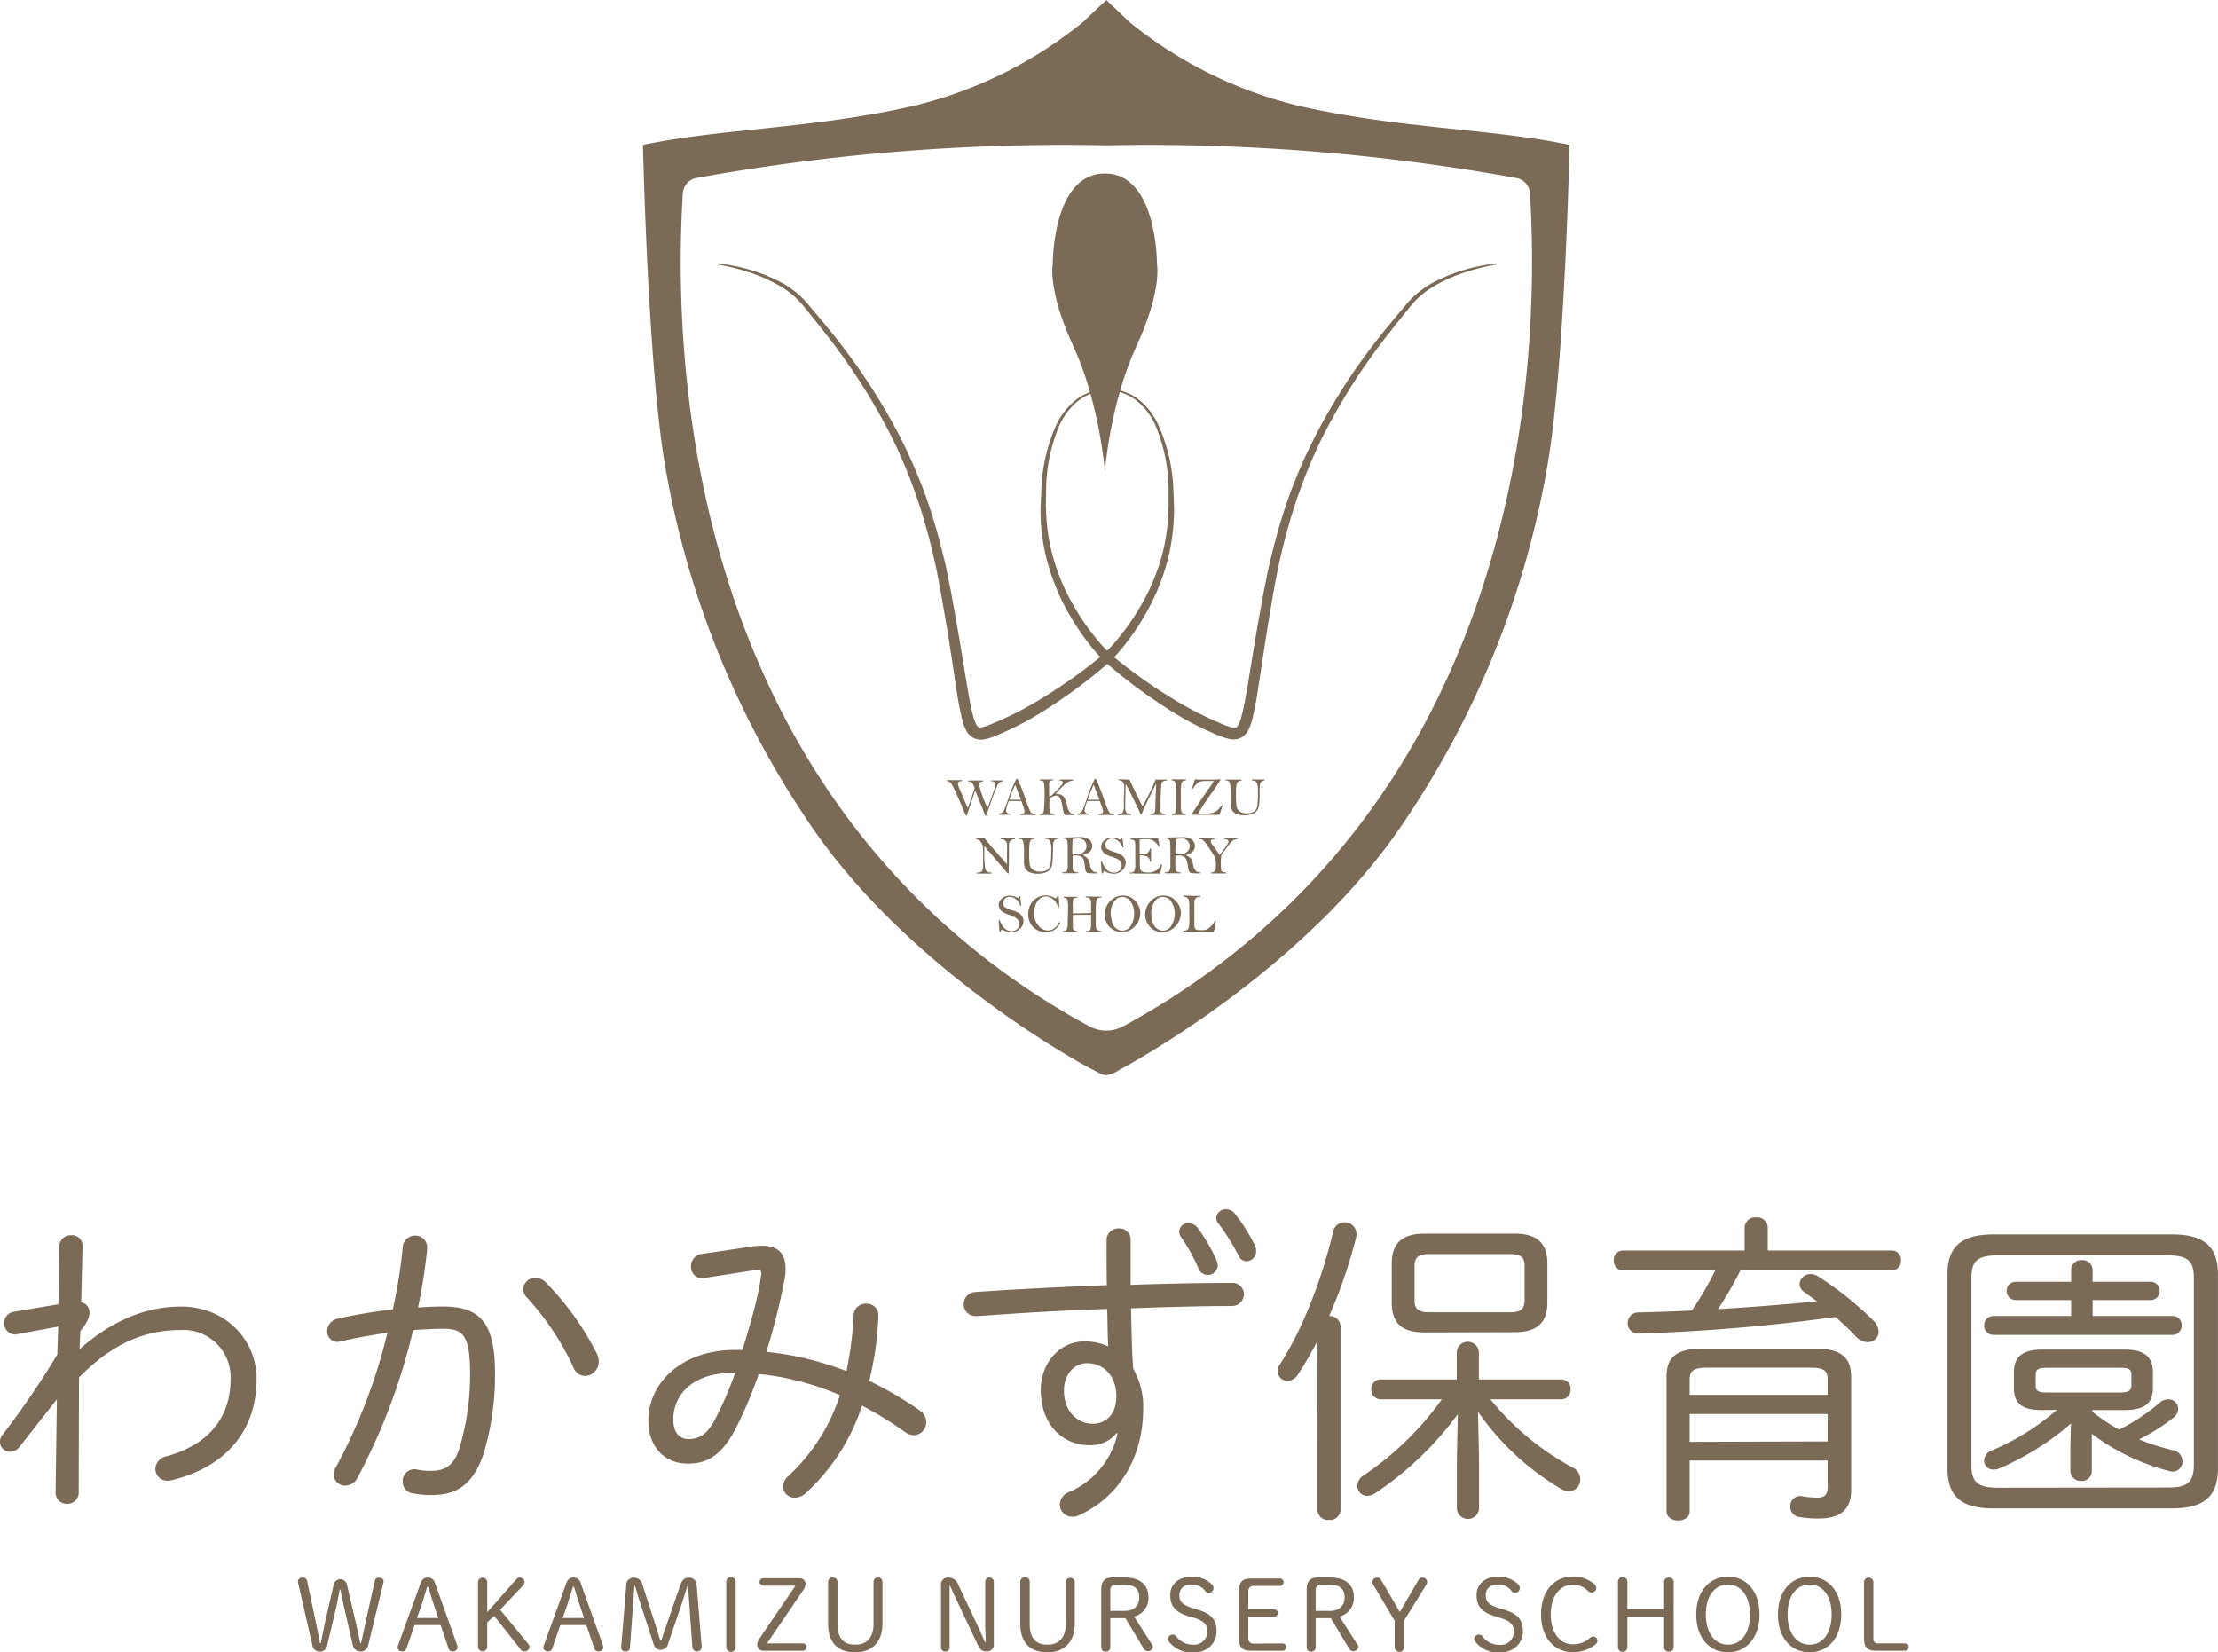 <svg xmlns="http://www.w3.org/2000/svg" viewBox="0 0 446.12 332.34"><defs><style>.cls-1{fill:#7a6a56;}</style></defs><g id="レイヤー_2" data-name="レイヤー 2"><g id="レイヤー_2-2" data-name="レイヤー 2"><path class="cls-1" d="M144.47,53A35.48,35.48,0,0,1,157,56.74a18.26,18.26,0,0,1,5.22,4.09q2.12,2.49,4.18,5A124,124,0,0,1,180.9,87.61a109,109,0,0,1,5.24,12,119.82,119.82,0,0,1,3.7,12.61c.55,2.12.91,4.28,1.37,6.42l1.16,6.42c.76,4.29,1.44,8.59,2.15,12.87.37,2.12.71,4.29,1.26,6.25a9.43,9.43,0,0,0,.49,1.34,1.58,1.58,0,0,0,.53.72,1.17,1.17,0,0,0,.78,0,10.08,10.08,0,0,0,1.35-.41,70.47,70.47,0,0,0,11.36-5.83,103.56,103.56,0,0,0,10.52-7.46,27.84,27.84,0,0,0,4.41-4.53,45.63,45.63,0,0,0,3.68-5.24,42.69,42.69,0,0,0,5-11.76,40,40,0,0,0,1-6.33c0-1.07.17-2.14.14-3.22l0-3.23a34,34,0,0,0-2.59-12.56,13.4,13.4,0,0,0-3.81-5.06,9.71,9.71,0,0,0-5.93-2.11.13.13,0,0,1-.12-.13.13.13,0,0,1,.12-.12,10,10,0,0,1,6.18,2A13.92,13.92,0,0,1,233,85.5a34.9,34.9,0,0,1,3,12.75l.13,3.28c.06,1.1,0,2.2-.06,3.3a41.17,41.17,0,0,1-.91,6.54,43.53,43.53,0,0,1-4.85,12.28,44.7,44.7,0,0,1-3.67,5.51,29.63,29.63,0,0,1-4.54,4.91,102.13,102.13,0,0,1-10.55,7.87,63.32,63.32,0,0,1-11.71,6.22,10.54,10.54,0,0,1-1.77.52,3.44,3.44,0,0,1-2.39-.33,3.84,3.84,0,0,1-1.5-1.75,10.27,10.27,0,0,1-.61-1.73,66.33,66.33,0,0,1-1.24-6.54c-.66-4.3-1.28-8.59-2-12.88L189.21,119c-.43-2.12-.76-4.25-1.27-6.35a119.7,119.7,0,0,0-3.48-12.45,105.2,105.2,0,0,0-4.93-11.94,123.11,123.11,0,0,0-14-21.81c-1.33-1.71-2.7-3.39-4.06-5.08a17.5,17.5,0,0,0-4.88-4,30.72,30.72,0,0,0-5.9-2.59,42.23,42.23,0,0,0-6.29-1.57h0a.12.12,0,0,1-.11-.14A.14.14,0,0,1,144.47,53Z"/><path class="cls-1" d="M300.94,53.21a42.41,42.41,0,0,0-6.28,1.57,30.45,30.45,0,0,0-5.9,2.59,17.36,17.36,0,0,0-4.88,4c-1.36,1.69-2.73,3.37-4.06,5.08a123.73,123.73,0,0,0-14,21.81,107,107,0,0,0-4.92,11.94,119.7,119.7,0,0,0-3.48,12.45c-.51,2.1-.84,4.23-1.27,6.35l-1.07,6.41c-.7,4.29-1.32,8.58-2,12.88a66.33,66.33,0,0,1-1.24,6.54,10.35,10.35,0,0,1-.62,1.73,3.75,3.75,0,0,1-1.49,1.75,3.45,3.45,0,0,1-2.39.33,10,10,0,0,1-1.77-.52,63.32,63.32,0,0,1-11.71-6.22,101.06,101.06,0,0,1-10.55-7.87,30.13,30.13,0,0,1-4.55-4.91,47.09,47.09,0,0,1-3.67-5.51,43.81,43.81,0,0,1-4.84-12.28,41.19,41.19,0,0,1-.92-6.54c0-1.1-.11-2.2,0-3.3l.13-3.28a34.69,34.69,0,0,1,3-12.75,14.12,14.12,0,0,1,4.08-5.14,10.05,10.05,0,0,1,6.18-2,.12.12,0,0,1,.12.13.12.12,0,0,1-.12.12,9.73,9.73,0,0,0-5.93,2.11A13.61,13.61,0,0,0,213,85.75a34,34,0,0,0-2.59,12.56l-.05,3.23c0,1.08.1,2.15.14,3.22a40,40,0,0,0,1.05,6.33,42.69,42.69,0,0,0,5,11.76,44.42,44.42,0,0,0,3.68,5.24,28.2,28.2,0,0,0,4.4,4.53,104.69,104.69,0,0,0,10.52,7.46,71.31,71.31,0,0,0,11.36,5.83,10.18,10.18,0,0,0,1.36.41,1.14,1.14,0,0,0,.77,0,1.51,1.51,0,0,0,.54-.72,8.36,8.36,0,0,0,.48-1.34c.55-2,.9-4.13,1.27-6.25.71-4.28,1.39-8.58,2.14-12.87l1.16-6.42c.47-2.14.83-4.3,1.38-6.42a119.82,119.82,0,0,1,3.7-12.61,107.11,107.11,0,0,1,5.24-12A123.47,123.47,0,0,1,279,65.85c1.37-1.69,2.77-3.36,4.17-5a18.44,18.44,0,0,1,5.23-4.09A35.42,35.42,0,0,1,300.92,53a.12.12,0,0,1,.13.1.12.12,0,0,1-.1.14Z"/><path class="cls-1" d="M222.23,94.72s1.1-13.78,6.34-25.09,4.14-16.54,4.14-16.54.1-18.2-10.48-18.2-10.48,18.2-10.48,18.2-1.1,5.24,4.14,16.54S222.23,94.72,222.23,94.72Z"/><path class="cls-1" d="M261.59,21.38A86,86,0,0,1,227.26,4.51L222.51,0l-4.76,4.51a85.92,85.92,0,0,1-34.33,16.87c-20.26,4.55-38.32,4.45-54.1,7.76,0,0,1,44.73,4.47,64.62a182.71,182.71,0,0,0,28.54,71.14c19.58,29.67,54.89,49,57.49,50.25,1,.5,1.77,1.1,2.69,1.1a6.59,6.59,0,0,0,2.69-1.1c2.53-1.33,37.9-20.58,57.48-50.25a182.55,182.55,0,0,0,28.54-71.14c3.51-19.89,4.48-64.62,4.48-64.62C299.91,25.83,281.86,25.93,261.59,21.38Zm-3.07,161.3a150.87,150.87,0,0,1-32.63,23.75,7.11,7.11,0,0,1-6.76,0,150.38,150.38,0,0,1-32.63-23.75C134.68,132.9,136,60.65,137.34,38.87a3.33,3.33,0,0,1,2.73-3.07c11.05-2,23.07-3.72,36-4.91a416.49,416.49,0,0,1,46.48-1.67A416.39,416.39,0,0,1,269,30.89c12.9,1.19,24.92,2.91,36,4.91a3.32,3.32,0,0,1,2.73,3.07C309.06,60.65,310.33,132.9,258.52,182.68Z"/><path class="cls-1" d="M194.44,164.06h-.16c-.17-.38-.38-.84-.61-1.4s-.61-1.45-1.16-2.69a21.86,21.86,0,0,0-1.07-2.22,1.91,1.91,0,0,0-.46-.5.93.93,0,0,0-.38-.15c-.11,0-.17,0-.17-.1s.14-.1.42-.1h2.37c.22,0,.33,0,.33.1s-.06.09-.17.1c-.46,0-.7.21-.7.55a1.1,1.1,0,0,0,.06.31c0,.13.3.78.78,1.93s.86,2,1.13,2.65q.18-.42.72-2c.37-1.07.58-1.75.66-2a3.37,3.37,0,0,0-.58-1.18,1,1,0,0,0-.49-.17c-.15,0-.23-.05-.23-.11s.14-.11.4-.11h2.33a.83.83,0,0,1,.27,0s.05,0,.05.09-.09.09-.27.13q-.6.09-.6.57a21.61,21.61,0,0,0,1.73,4.76c.22-.58.45-1.18.66-1.8l.59-1.66a8.21,8.21,0,0,0,.29-.91,2.09,2.09,0,0,0,0-.34.6.6,0,0,0-.69-.66c-.1,0-.15,0-.15-.1s0-.07.05-.09h2.27a.09.09,0,0,1,.09.1c0,.05,0,.08-.13.09a1.11,1.11,0,0,0-.93.65,39.55,39.55,0,0,0-1.53,4c-.41,1.2-.69,2-.83,2.29h-.15c-.3-.8-.58-1.53-.86-2.19s-.66-1.63-1.17-2.91Z"/><path class="cls-1" d="M204.41,156.66h.25c.41.83,1,2.25,1.68,4.26a19.85,19.85,0,0,0,.94,2.37,1,1,0,0,0,.82.49q.18,0,.18.12s0,.07-.09.07h-.07c-.34,0-.76-.05-1.28-.05-.79,0-1.29,0-1.52,0s-.17,0-.17-.1,0-.07.13-.08a1.66,1.66,0,0,0,.64-.16.42.42,0,0,0,.17-.36,5.15,5.15,0,0,0-.33-1.17l-.32-.94-2.53,0a8,8,0,0,0-.56,1.9.52.52,0,0,0,.28.49,1.19,1.19,0,0,0,.55.18c.13,0,.2.05.2.12s0,.06-.07.08l-1.05,0-1.22,0q-.18,0-.18-.09c0-.06,0-.1.15-.11a1.25,1.25,0,0,0,1-.85c.22-.51.57-1.43,1-2.76S203.9,157.77,204.41,156.66Zm-.22,1.19a27.26,27.26,0,0,0-1.18,3l.81,0,1.52,0c-.13-.38-.32-.88-.56-1.5S204.29,158.11,204.19,157.85Z"/><path class="cls-1" d="M211.05,160.3a4.91,4.91,0,0,0,.84-.67l1-1a8.23,8.23,0,0,0,.78-.93,1,1,0,0,0,.13-.34.27.27,0,0,0-.15-.22.87.87,0,0,0-.34-.14q-.21,0-.21-.12c0-.07.06-.1.17-.1h.12c.14,0,.54,0,1.21,0l1,0c.19,0,.28,0,.28.1s0,.1-.16.11a2.47,2.47,0,0,0-.87.28,6.21,6.21,0,0,0-1.16.95,17.4,17.4,0,0,0-1.35,1.46,2.76,2.76,0,0,1,1.06.18,1.59,1.59,0,0,1,.71.61,4.27,4.27,0,0,1,.49,1.47c.24,1.16.67,1.76,1.29,1.81.14,0,.21.05.21.11s0,.08-.1.08h-.5c-.74,0-1.16,0-1.27,0a1.88,1.88,0,0,1-.35-.69q-.07-.35-.21-1.2a5.48,5.48,0,0,0-.4-1.39.89.89,0,0,0-.85-.64,1.51,1.51,0,0,0-.8.26,1.36,1.36,0,0,0-.48.37,7.3,7.3,0,0,0-.07,1.44,6,6,0,0,0,.06,1.14.54.54,0,0,0,.25.34,1.07,1.07,0,0,0,.52.16c.13,0,.2.06.2.12s0,.09-.14.09H210.7c-.77,0-1.21,0-1.31,0l-.11,0c-.09,0-.13,0-.13-.1s0-.1.15-.11a.9.9,0,0,0,.44-.16.61.61,0,0,0,.18-.28c0-.11.06-.47.11-1.08s.07-1.12.07-1.52,0-1,0-1.37,0-.78-.06-1.22a3.94,3.94,0,0,0-.11-.79.51.51,0,0,0-.17-.21,1.31,1.31,0,0,0-.51-.12c-.09,0-.14,0-.14-.1s.08-.12.25-.12h.44l1.93,0q.15,0,.15.09a.08.08,0,0,1-.05.07,1,1,0,0,1-.3.06,1.35,1.35,0,0,0-.32.06.36.36,0,0,0-.13.14.83.83,0,0,0-.07.37C211,158,211,158.88,211.05,160.3Z"/><path class="cls-1" d="M220.19,156.66h.25q.6,1.25,1.68,4.26a18.17,18.17,0,0,0,.94,2.37,1,1,0,0,0,.82.49q.18,0,.18.12s0,.07-.09.07h-.07c-.34,0-.76-.05-1.28-.05-.79,0-1.3,0-1.52,0s-.17,0-.17-.1,0-.07.13-.08a1.71,1.71,0,0,0,.64-.16.42.42,0,0,0,.17-.36,5.15,5.15,0,0,0-.33-1.17l-.32-.94-2.53,0a7.53,7.53,0,0,0-.56,1.9.52.52,0,0,0,.28.49,1.19,1.19,0,0,0,.55.18c.13,0,.2.05.2.12s0,.06-.07.08l-1.05,0-1.23,0c-.11,0-.17,0-.17-.09s.05-.1.15-.11a1.25,1.25,0,0,0,1-.85c.22-.51.57-1.43,1-2.76S219.68,157.77,220.19,156.66Zm-.22,1.19a27.26,27.26,0,0,0-1.18,3l.8,0,1.53,0c-.13-.38-.32-.88-.56-1.5S220.07,158.11,220,157.85Z"/><path class="cls-1" d="M227.18,156.8c.37.8.71,1.5,1,2.11s.68,1.34.89,1.82a11.53,11.53,0,0,0,.75,1.43,45.3,45.3,0,0,0,2.61-5.36h2.16c.08,0,.12,0,.12.1s0,.09-.13.1a1.25,1.25,0,0,0-.77.23.93.93,0,0,0-.24.61c0,.28-.06.82-.09,1.6s-.05,1.43-.05,1.94c0,1,0,1.58,0,1.75a.55.55,0,0,0,.18.39,1.21,1.21,0,0,0,.64.21c.09,0,.13,0,.13.11s-.05.08-.17.08h-2.67c-.12,0-.18,0-.18-.08s0-.09.12-.1a1.36,1.36,0,0,0,.61-.17.66.66,0,0,0,.22-.38,7.39,7.39,0,0,0,.08-1.4l.1-2.61.05-1.29c0-.1,0-.15,0-.15s-.08,0-.11.09L231.36,160c-.68,1.36-1.11,2.23-1.26,2.61l-.34.82a3.77,3.77,0,0,1-.19.41.12.12,0,0,1-.08,0s-.08-.05-.11-.15a21.89,21.89,0,0,0-1-2.14c-.32-.68-.7-1.45-1.14-2.32s-.68-1.33-.71-1.37a.14.14,0,0,0-.09-.05s-.05,0-.05.13l-.06,3.3,0,1.08a1.84,1.84,0,0,0,.24,1.14.88.88,0,0,0,.68.26c.19,0,.28,0,.28.12s0,.09-.14.09h-1.23q-.49,0-1.29.06a.12.12,0,0,1-.06-.09c0-.07.06-.11.19-.11a1,1,0,0,0,.8-.36,3,3,0,0,0,.25-1.54v-1l.08-2.42a2,2,0,0,0-.25-1.17,1.12,1.12,0,0,0-.74-.37c-.14,0-.2-.05-.2-.11s.05-.09.15-.09h.19Z"/><path class="cls-1" d="M235.77,156.75l1,0,1.52,0c.18,0,.27,0,.27.11s-.05.09-.15.1a.84.84,0,0,0-.75.44,11.85,11.85,0,0,0-.15,2.65c0,.56,0,1.2,0,1.9a8.75,8.75,0,0,0,.1,1.26.7.7,0,0,0,.21.34,1.14,1.14,0,0,0,.56.18c.09,0,.14.05.14.11s0,.09-.13.09h-1.35l-1.15,0c-.12,0-.19,0-.19-.11s0-.11.15-.11c.34,0,.54-.12.6-.34a14.78,14.78,0,0,0,.08-2.08c0-1.14,0-2.05,0-2.75a3.57,3.57,0,0,0-.17-1.28.75.75,0,0,0-.56-.3q-.15,0-.15-.12C235.66,156.78,235.7,156.75,235.77,156.75Z"/><path class="cls-1" d="M245.28,163.9h-5.57s0,0,0-.07a4.52,4.52,0,0,1,.27-.49c.17-.29.52-.81,1-1.58l1.41-2.09c.44-.63.73-1.06.89-1.28a8.14,8.14,0,0,0,.85-1.32c-.64,0-1.14,0-1.5,0a4.44,4.44,0,0,0-1.21.12,1.64,1.64,0,0,0-.65.36,4.93,4.93,0,0,0-.65.8q-.18.27-.24.27c-.06,0-.09,0-.09-.1s.08-.28.24-.8.25-.8.28-.87.07-.11.09-.11l.81.06,1.78,0a22,22,0,0,0,2.35-.07h.08c.05,0,.07,0,.07.07a27.93,27.93,0,0,1-2,3q-1.82,2.61-2.49,3.84l1.33,0a7.58,7.58,0,0,0,1.21-.08,2.64,2.64,0,0,0,.78-.24,2.05,2.05,0,0,0,.52-.32,4.86,4.86,0,0,0,.55-.61c.23-.28.36-.42.4-.42s.09,0,.09.12Z"/><path class="cls-1" d="M246.76,156.8h2.73c.15,0,.23,0,.23.1s-.06.11-.17.12a.88.88,0,0,0-.57.21,1.09,1.09,0,0,0-.28.61,10.65,10.65,0,0,0-.1,1.89,20.34,20.34,0,0,0,.1,2.4,1.61,1.61,0,0,0,.63,1.07,2.42,2.42,0,0,0,1.45.39,2.5,2.5,0,0,0,1.46-.36,1.76,1.76,0,0,0,.65-1.09A21.3,21.3,0,0,0,253,159a3.38,3.38,0,0,0-.25-1.62A.84.84,0,0,0,252,157c-.13,0-.2,0-.2-.12s.09-.11.27-.11h2.17c.1,0,.15,0,.15.11s0,.08-.12.1a1,1,0,0,0-.61.26,1.3,1.3,0,0,0-.25.72,15,15,0,0,0-.06,1.55c0,.86,0,1.58-.09,2.17a2.86,2.86,0,0,1-.41,1.33,2.15,2.15,0,0,1-1,.71,4,4,0,0,1-1.56.27,3.89,3.89,0,0,1-1.61-.3,1.74,1.74,0,0,1-.91-.8,3.77,3.77,0,0,1-.23-1.49l0-1.51a10,10,0,0,0-.17-2.45.72.72,0,0,0-.74-.46q-.18,0-.18-.09C246.54,156.84,246.61,156.8,246.76,156.8Z"/><path class="cls-1" d="M198,168.57c.22.29.6.74,1.13,1.36l1.74,2,1.68,1.93c0-.65,0-1.5,0-2.55a13.88,13.88,0,0,0,0-1.58,1,1,0,0,0-.36-.67,1.16,1.16,0,0,0-.78-.27c-.14,0-.22,0-.22-.1a.1.1,0,0,1,.05-.08s.28,0,.73,0l1.15,0H204c.11,0,.17,0,.17.09s-.05.09-.15.1a1.35,1.35,0,0,0-.79.29,1,1,0,0,0-.29.65c0,.28,0,1.23,0,2.86l-.05,2.87c0,.14,0,.22-.11.22l-.07,0a5.93,5.93,0,0,1-.49-.55q-.43-.52-1.08-1.26c-.43-.49-.77-.88-1-1.19-.54-.65-.88-1.06-1-1.21a8.47,8.47,0,0,1-.93-1.08c-.06-.11-.12-.16-.17-.16s-.06.07-.06.21v.85c0,1.06,0,1.92.09,2.56a4.62,4.62,0,0,0,.18,1.12,1.14,1.14,0,0,0,.33.33.82.82,0,0,0,.51.17c.24,0,.36.05.36.13s-.07.1-.21.1h-2.61c-.13,0-.19,0-.19-.1s.06-.11.18-.11c.45,0,.75-.09.89-.29a2.32,2.32,0,0,0,.23-1.26l0-1.91a11.42,11.42,0,0,0-.09-2,2.69,2.69,0,0,0-.41-.74,1.1,1.1,0,0,0-.74-.48c-.12,0-.19,0-.19-.1s.08-.11.24-.11Z"/><path class="cls-1" d="M205.17,168.53h2.73c.15,0,.23,0,.23.1s-.06.1-.17.11a1.07,1.07,0,0,0-.58.21,1.28,1.28,0,0,0-.28.62,12,12,0,0,0-.09,1.88,18.59,18.59,0,0,0,.1,2.41,1.59,1.59,0,0,0,.63,1.06,2.39,2.39,0,0,0,1.44.39,2.48,2.48,0,0,0,1.46-.36,1.67,1.67,0,0,0,.65-1.08,19.68,19.68,0,0,0,.15-3.12,3.38,3.38,0,0,0-.25-1.62.88.88,0,0,0-.76-.38c-.13,0-.2,0-.2-.11s.09-.11.26-.11h2.18c.1,0,.15,0,.15.11s0,.08-.12.09a1,1,0,0,0-.61.26,1.26,1.26,0,0,0-.25.73,14.84,14.84,0,0,0-.06,1.55,19.19,19.19,0,0,1-.1,2.17,2.78,2.78,0,0,1-.41,1.33,2.16,2.16,0,0,1-1,.71,4.15,4.15,0,0,1-1.55.26,3.94,3.94,0,0,1-1.62-.3,1.75,1.75,0,0,1-.9-.8,3.57,3.57,0,0,1-.24-1.49l0-1.5a9.4,9.4,0,0,0-.18-2.46.72.72,0,0,0-.73-.46c-.13,0-.19,0-.19-.09S205,168.53,205.17,168.53Z"/><path class="cls-1" d="M217.77,172a3,3,0,0,1,1,.68,2.51,2.51,0,0,1,.44,1.11,2.7,2.7,0,0,0,.5,1.31,1.17,1.17,0,0,0,.85.36c.1,0,.15,0,.15.11s-.06.09-.17.09a9,9,0,0,1-1.84-.1c-.22-.06-.38-.44-.49-1.11A8.41,8.41,0,0,0,218,173a1.4,1.4,0,0,0-.51-.69,1.9,1.9,0,0,0-1.1-.25,3.91,3.91,0,0,0-.64.06c0,.23,0,.47,0,.71,0,.93,0,1.54,0,1.81a.76.76,0,0,0,.88.8c.13,0,.19,0,.19.09s-.08.11-.24.11h-2.69c-.16,0-.23,0-.23-.11s.06-.09.18-.09a1,1,0,0,0,.57-.13.77.77,0,0,0,.26-.39,3.33,3.33,0,0,0,.09-1v-2.8a16,16,0,0,0-.05-1.71,1,1,0,0,0-.21-.56,1.23,1.23,0,0,0-.68-.23c-.07,0-.11,0-.11-.09s.08-.09.23-.09l3.22-.07a3,3,0,0,1,1.93.51,1.59,1.59,0,0,1,.6,1.25,1.56,1.56,0,0,1-.24.85,1.45,1.45,0,0,1-.57.56A6.73,6.73,0,0,1,217.77,172Zm-2.06-.14a7.17,7.17,0,0,0,1.57-.15,1.64,1.64,0,0,0,.88-.54,1.48,1.48,0,0,0,.37-1,1.51,1.51,0,0,0-.41-1.07,1.63,1.63,0,0,0-1.3-.46,4.8,4.8,0,0,0-1.08.13c-.05,1-.07,1.79-.07,2.38A6.49,6.49,0,0,0,215.71,171.86Z"/><path class="cls-1" d="M225.33,168.91a.66.66,0,0,0,.19-.3c0-.09.08-.13.13-.13a.19.19,0,0,1,.1.05c0,.13.06.4.11.79l.13,1c0,.07,0,.1-.12.1s-.08,0-.12-.11a2.89,2.89,0,0,0-.85-1.18,1.92,1.92,0,0,0-1.24-.47,1.23,1.23,0,0,0-1,.4,1.28,1.28,0,0,0-.33.84,1,1,0,0,0,.36.83,5.58,5.58,0,0,0,1.5.65,7,7,0,0,1,1.26.51,2.09,2.09,0,0,1,.7.69,1.75,1.75,0,0,1,.28.94,2.1,2.1,0,0,1-.71,1.54,2.46,2.46,0,0,1-1.75.68,3.52,3.52,0,0,1-1.87-.58.72.72,0,0,0-.24.36c0,.11-.08.17-.14.17s-.1-.07-.13-.22-.07-.85-.15-2.11a.1.1,0,0,1,.11-.07c.05,0,.1,0,.13.12.56,1.41,1.34,2.11,2.34,2.11a1.54,1.54,0,0,0,1.17-.45,1.46,1.46,0,0,0,.42-1,1.3,1.3,0,0,0-.23-.74,1.56,1.56,0,0,0-.6-.54,6.76,6.76,0,0,0-1.17-.47,4.77,4.77,0,0,1-1.41-.63,1.89,1.89,0,0,1-.55-.66,1.8,1.8,0,0,1-.17-.72,1.68,1.68,0,0,1,.65-1.29,2.43,2.43,0,0,1,1.61-.56,2.55,2.55,0,0,1,.75.12A4,4,0,0,1,225.33,168.91Z"/><path class="cls-1" d="M232.91,168.59c.1.41.2,1,.31,1.71a.07.07,0,0,1-.06,0,.1.1,0,0,1-.08,0,4.46,4.46,0,0,0-.72-.92,2.26,2.26,0,0,0-.69-.45,3.69,3.69,0,0,0-1.19-.13,6.94,6.94,0,0,0-1.26.09.46.46,0,0,0,0,.2.88.88,0,0,1,0,.14c0,.29,0,1.07,0,2.35a2.11,2.11,0,0,0,0,.23l.56,0a1.84,1.84,0,0,0,1-.21,1.68,1.68,0,0,0,.53-.88c0-.07.06-.11.11-.11s.1.05.1.15l0,.22a8.7,8.7,0,0,0,0,.89c0,.5,0,.94,0,1.34,0,.12,0,.18-.1.18s-.08,0-.1-.13a1.34,1.34,0,0,0-.48-.92,2.85,2.85,0,0,0-1.58-.29c0,.27,0,.7,0,1.29a8,8,0,0,0,.08,1.45.84.84,0,0,0,.39.5,2.24,2.24,0,0,0,1,.18,2.65,2.65,0,0,0,2.74-1.46q.07-.18.15-.18t.09.12a.39.39,0,0,1,0,.14c0,.07-.07.33-.16.78,0,.09-.08.37-.2.84h-2.28l-1.44,0c-.63,0-1.19,0-1.68-.05a4.19,4.19,0,0,1-.77,0,.06.06,0,0,1,0-.06c0-.07.06-.1.18-.1a.86.86,0,0,0,.8-.33,3.91,3.91,0,0,0,.19-1.55v-1.12l0-1c0-.21,0-.61,0-1.19a9.94,9.94,0,0,0-.06-1,.51.51,0,0,0-.17-.24,1.57,1.57,0,0,0-.61-.25q-.15,0-.15-.12c0-.07.07-.1.19-.1l1.11.06c.4,0,1.36,0,2.89,0Z"/><path class="cls-1" d="M238.52,172a3,3,0,0,1,1,.68,2.52,2.52,0,0,1,.43,1.11,2.59,2.59,0,0,0,.51,1.31,1.17,1.17,0,0,0,.85.36c.1,0,.15,0,.15.11s-.06.09-.17.09a9.1,9.1,0,0,1-1.85-.1c-.21-.06-.37-.44-.48-1.11a8.2,8.2,0,0,0-.31-1.44,1.29,1.29,0,0,0-.51-.69,1.87,1.87,0,0,0-1.09-.25,4,4,0,0,0-.65.06c0,.23,0,.47,0,.71,0,.93,0,1.54,0,1.81a.92.92,0,0,0,.23.6,1,1,0,0,0,.64.2c.13,0,.2,0,.2.09s-.08.11-.24.11h-2.69c-.16,0-.24,0-.24-.11s.06-.09.19-.09a1,1,0,0,0,.57-.13.76.76,0,0,0,.25-.39,3.23,3.23,0,0,0,.1-1l0-1.11v-1.69a15.15,15.15,0,0,0-.06-1.71.9.9,0,0,0-.2-.56,1.3,1.3,0,0,0-.68-.23c-.08,0-.11,0-.11-.09s.07-.09.22-.09l3.22-.07a3,3,0,0,1,1.94.51,1.59,1.59,0,0,1,.6,1.25,1.56,1.56,0,0,1-.24.85,1.54,1.54,0,0,1-.58.56A6.18,6.18,0,0,1,238.52,172Zm-2.07-.14a7.17,7.17,0,0,0,1.57-.15,1.63,1.63,0,0,0,.89-.54,1.53,1.53,0,0,0,.37-1,1.56,1.56,0,0,0-.41-1.07,1.66,1.66,0,0,0-1.31-.46,4.94,4.94,0,0,0-1.08.13c0,1-.06,1.79-.06,2.38Q236.42,171.46,236.45,171.86Z"/><path class="cls-1" d="M245.32,171.93a12.74,12.74,0,0,0,.93-1.22,10.82,10.82,0,0,0,.73-1.1.73.73,0,0,0,.12-.34.4.4,0,0,0-.23-.35.88.88,0,0,0-.46-.14q-.18,0-.18-.09c0-.07.1-.11.31-.11h2.05c.18,0,.28,0,.28.12s0,.09-.13.09a1.31,1.31,0,0,0-.61.15,2.33,2.33,0,0,0-.72.65l-.95,1.28a8.66,8.66,0,0,0-.81,1.18,12,12,0,0,0,0,3.08c.08.18.35.29.79.33.12,0,.18,0,.18.11s-.07.11-.2.11l-1.46,0c-.35,0-.64,0-.87,0l-.35,0c-.13,0-.2,0-.2-.11s0-.09.15-.09a.76.76,0,0,0,.7-.39,2.61,2.61,0,0,0,.18-1.1,7.21,7.21,0,0,0-.1-1.28,6.18,6.18,0,0,0-.47-.89c-.3-.51-.66-1.07-1.09-1.69A6,6,0,0,0,242,169a1.11,1.11,0,0,0-.54-.22c-.13,0-.2,0-.2-.11a.08.08,0,0,1,.06-.08,1.38,1.38,0,0,1,.3,0H244a1.33,1.33,0,0,1,.29,0s.05,0,.05.09,0,.09-.13.09q-.69.06-.69.42a1.31,1.31,0,0,0,.25.58C244,170,244.47,170.76,245.32,171.93Z"/><path class="cls-1" d="M204.75,180.64a.82.82,0,0,0,.2-.31c0-.08.07-.13.12-.13s.06,0,.1.06.06.39.11.79l.13,1c0,.06,0,.1-.12.1s-.08,0-.12-.11a2.93,2.93,0,0,0-.85-1.19,1.91,1.91,0,0,0-1.23-.47,1.27,1.27,0,0,0-1,.4,1.32,1.32,0,0,0-.33.84,1,1,0,0,0,.36.84,5.58,5.58,0,0,0,1.5.65,6.4,6.4,0,0,1,1.26.5,2.19,2.19,0,0,1,.7.69,1.7,1.7,0,0,1,.28,1,2.08,2.08,0,0,1-.71,1.53,2.42,2.42,0,0,1-1.75.68,3.52,3.52,0,0,1-1.87-.58.72.72,0,0,0-.24.36c0,.12-.07.18-.14.18s-.1-.08-.12-.23-.08-.85-.16-2.11c0,0,0-.06.11-.06s.1,0,.13.12q.84,2.1,2.34,2.1a1.52,1.52,0,0,0,1.17-.45,1.46,1.46,0,0,0,.42-1,1.32,1.32,0,0,0-.23-.74,1.74,1.74,0,0,0-.6-.54A6.56,6.56,0,0,0,203,184a4.77,4.77,0,0,1-1.41-.63,1.78,1.78,0,0,1-.54-.67,1.66,1.66,0,0,1-.18-.72,1.64,1.64,0,0,1,.66-1.28,2.33,2.33,0,0,1,1.6-.56,2.64,2.64,0,0,1,.76.11A4.29,4.29,0,0,1,204.75,180.64Z"/><path class="cls-1" d="M212.32,180.7a1.38,1.38,0,0,0,.34-.36c0-.08.09-.13.16-.13s.11.07.12.2l.12,1.9a.87.87,0,0,1,0,.2s0,0-.08,0-.12-.08-.19-.23a3.69,3.69,0,0,0-1-1.42,2.11,2.11,0,0,0-1.4-.55,1.93,1.93,0,0,0-1.22.43,2.69,2.69,0,0,0-.86,1.21,4.58,4.58,0,0,0-.31,1.7,3.68,3.68,0,0,0,.85,2.51,2.49,2.49,0,0,0,1.9,1,2.1,2.1,0,0,0,1.31-.45,3.12,3.12,0,0,0,.91-1.05c0-.11.11-.16.17-.16s.12,0,.12.13a1.73,1.73,0,0,1-.42.69,3,3,0,0,1-1.08.87,3.25,3.25,0,0,1-1.45.33,3.42,3.42,0,0,1-1.72-.47,3.37,3.37,0,0,1-1.3-1.27,3.75,3.75,0,0,1-.48-1.92,4,4,0,0,1,.47-1.94,3.29,3.29,0,0,1,1.3-1.34,3.53,3.53,0,0,1,1.75-.48,3.43,3.43,0,0,1,1,.15A5,5,0,0,1,212.32,180.7Z"/><path class="cls-1" d="M219.46,183.64l0-1.51a2.69,2.69,0,0,0-.2-1.31.71.71,0,0,0-.66-.31q-.27,0-.27-.12c0-.07.05-.1.16-.1l1.59.05,1.34,0c.11,0,.16,0,.16.09s0,.09-.1.09a1.45,1.45,0,0,0-.65.12.62.62,0,0,0-.3.41,11.27,11.27,0,0,0-.12,1.64c0,.91,0,1.57,0,2l0,1.33a1.8,1.8,0,0,0,.12.82.81.81,0,0,0,.36.29,1.37,1.37,0,0,0,.48.13c.12,0,.18.05.18.11s0,.08-.15.08l-1.68,0-1.09,0c-.13,0-.19,0-.19-.1s0-.08.13-.09a1.23,1.23,0,0,0,.57-.11.59.59,0,0,0,.21-.33,3,3,0,0,0,.1-.83l0-2c-.31,0-.62,0-1,0-1.4,0-2.29,0-2.66.08,0,.7,0,1.27,0,1.72a6.9,6.9,0,0,0,0,.92.58.58,0,0,0,.2.33,1,1,0,0,0,.47.21c.12,0,.19.06.19.12s0,.09-.12.09h-.11c-.2,0-.6,0-1.22,0a8.91,8.91,0,0,0-1.23,0h-.1c-.09,0-.13,0-.13-.08s.06-.1.17-.12a1,1,0,0,0,.6-.23,3.07,3.07,0,0,0,.25-1.38c0-.8.06-1.78.06-2.92a6.8,6.8,0,0,0-.13-1.76.64.64,0,0,0-.63-.4q-.12,0-.12-.09c0-.08.08-.11.24-.11l2.19,0h.28s.05,0,.05.09-.05.09-.15.1a1.07,1.07,0,0,0-.65.19,6,6,0,0,0-.12,1.77c0,.11,0,.5,0,1.18.37,0,.8,0,1.3,0C217.8,183.68,218.57,183.67,219.46,183.64Z"/><path class="cls-1" d="M222.18,183.76a3.62,3.62,0,0,1,.45-1.61,3.84,3.84,0,0,1,1.3-1.45,3.42,3.42,0,0,1,1.93-.57,3.21,3.21,0,0,1,2.49,1.08,3.53,3.53,0,0,1,1,2.46,3.77,3.77,0,0,1-1.08,2.63,3.46,3.46,0,0,1-2.62,1.17,3.28,3.28,0,0,1-2.45-1A3.68,3.68,0,0,1,222.18,183.76Zm1.22-.17a6.53,6.53,0,0,0,.27,1.82,2.42,2.42,0,0,0,.85,1.35,2.1,2.1,0,0,0,1.24.43,2,2,0,0,0,1.72-1.05,4.47,4.47,0,0,0,.64-2.41,4.13,4.13,0,0,0-.66-2.33,2,2,0,0,0-1.71-1,1.79,1.79,0,0,0-1.33.54,3.12,3.12,0,0,0-.78,1.28A4.56,4.56,0,0,0,223.4,183.59Z"/><path class="cls-1" d="M230.34,183.76a3.62,3.62,0,0,1,.45-1.61,3.76,3.76,0,0,1,1.3-1.45,3.39,3.39,0,0,1,1.93-.57,3.22,3.22,0,0,1,2.49,1.08,3.57,3.57,0,0,1,1,2.46,3.74,3.74,0,0,1-1.09,2.63,3.42,3.42,0,0,1-2.61,1.17,3.29,3.29,0,0,1-2.46-1A3.72,3.72,0,0,1,230.34,183.76Zm1.21-.17a6.53,6.53,0,0,0,.27,1.82,2.43,2.43,0,0,0,.86,1.35,2.07,2.07,0,0,0,1.24.43,1.94,1.94,0,0,0,1.71-1.05,4.48,4.48,0,0,0,.65-2.41,4.13,4.13,0,0,0-.66-2.33,2,2,0,0,0-1.72-1,1.8,1.8,0,0,0-1.33.54,3.21,3.21,0,0,0-.77,1.28A4.3,4.3,0,0,0,231.55,183.59Z"/><path class="cls-1" d="M244.13,187.4h-.31l-.73,0c-.35,0-1.08,0-2.19,0h-1.38l-.56,0-.58,0c-.28,0-.41,0-.41-.1s.05-.09.16-.1a1.15,1.15,0,0,0,.73-.22,1.11,1.11,0,0,0,.29-.56,14.43,14.43,0,0,0,.07-1.95v-2a6.7,6.7,0,0,0-.09-1.33.92.92,0,0,0-.34-.57,1.2,1.2,0,0,0-.6-.23c-.12,0-.17,0-.17-.11s.05-.1.15-.1h.14c.58,0,1.26.06,2,.06l1,0c.1,0,.15,0,.15.11s0,.1-.16.1a1.26,1.26,0,0,0-.64.15.76.76,0,0,0-.34.35,2.18,2.18,0,0,0-.09.78l0,2.57v1.43a3.8,3.8,0,0,0,.06.87.77.77,0,0,0,.23.37,1.06,1.06,0,0,0,.66.16l1,0a2.25,2.25,0,0,0,1.34-.73,3.74,3.74,0,0,0,.79-1.12c0-.09.09-.14.14-.14s.1.05.1.13-.06.47-.16,1.09S244.15,187.31,244.13,187.4Z"/><path class="cls-1" d="M65.82,330.88a1.51,1.51,0,0,1-3,0L60,318.55a1.85,1.85,0,0,1-.08-.46c0-.49.44-.79,1-.79a.85.85,0,0,1,.85.69l1.78,8.39c.29,1.34.55,2.75.79,4.09h.18c.28-1.34.54-2.77.84-4.09l1.75-7.65a1.36,1.36,0,0,1,2.67,0l1.79,7.65c.3,1.32.62,2.75.88,4.09h.18c.3-1.34.6-2.79.9-4.13L75.38,318a.82.82,0,0,1,.77-.69c.6,0,1,.28,1,.75a1.85,1.85,0,0,1-.08.46l-3,12.33a1.58,1.58,0,0,1-3.12,0l-1.76-7.67c-.26-1.11-.48-2.33-.73-3.46h-.14c-.22,1.17-.44,2.41-.7,3.58Z"/><path class="cls-1" d="M84.59,318.45c.31-.83.75-1.15,1.43-1.15a1.48,1.48,0,0,1,1.49,1.15l4.43,12.41a1.24,1.24,0,0,1,.08.46c0,.54-.44.84-1,.84a.84.84,0,0,1-.82-.68l-1.57-4.62H83.39l-1.61,4.64a.86.86,0,0,1-.8.66c-.54,0-1-.3-1-.76a1.24,1.24,0,0,1,.08-.46Zm1.35.7c-.36,1.1-.68,2.15-1,3.21l-1.07,3.07h4.28l-1-3c-.36-1.08-.66-2.13-1-3.25Z"/><path class="cls-1" d="M103.89,317.62a.77.77,0,0,1,.62-.32,1,1,0,0,1,1,.85,1.06,1.06,0,0,1-.32.76l-4.6,4.86,5.69,6.91a.89.89,0,0,1,.22.6,1,1,0,0,1-1,.88.8.8,0,0,1-.72-.32L99.39,325,98,326.32v4.88a.93.93,0,1,1-1.86,0V318.25a.93.93,0,1,1,1.86,0v6Z"/><path class="cls-1" d="M113.9,318.45c.3-.83.75-1.15,1.43-1.15a1.46,1.46,0,0,1,1.48,1.15l4.44,12.41a1.24,1.24,0,0,1,.08.46c0,.54-.44.84-1,.84a.84.84,0,0,1-.82-.68l-1.57-4.62H112.7l-1.61,4.64a.86.86,0,0,1-.8.66c-.54,0-1-.3-1-.76a1.08,1.08,0,0,1,.09-.46Zm1.35.7c-.36,1.1-.68,2.15-1,3.21l-1.06,3.07h4.28l-1-3c-.36-1.08-.66-2.13-1-3.25Z"/><path class="cls-1" d="M127.59,319c-.06,1-.12,2-.2,3l-.68,9.28a.83.83,0,0,1-.88.9c-.53,0-.87-.3-.87-.74a1.63,1.63,0,0,1,0-.28l1-12.29a1.48,1.48,0,0,1,1.54-1.55,1.75,1.75,0,0,1,1.73,1.43l2.79,8.63c.26.83.52,1.75.79,2.59H133c.3-.84.58-1.74.86-2.55l3-8.67c.34-1,.88-1.43,1.63-1.43a1.51,1.51,0,0,1,1.64,1.51l1,12.33a1.76,1.76,0,0,1,0,.28.95.95,0,0,1-1.87-.16l-.64-9c-.08-1.06-.14-2.17-.22-3.23h-.14c-.34,1.06-.69,2.13-1,3.13l-2.89,8.46a1.52,1.52,0,0,1-1.48,1.2c-.75,0-1.19-.4-1.45-1.22L128.64,322c-.32-1-.62-2.05-.91-3Z"/><path class="cls-1" d="M146.08,318.25a.95.95,0,1,1,1.89,0V331.2a.95.95,0,1,1-1.89,0Z"/><path class="cls-1" d="M161.4,330.54c.48,0,.82.24.82.72a.73.73,0,0,1-.82.76h-7.91a1.17,1.17,0,0,1-1.19-1.18,2.29,2.29,0,0,1,.47-1.29L160,318.93h-6.39a.75.75,0,1,1,0-1.49h7.19a1.13,1.13,0,0,1,1.22,1.11,2.38,2.38,0,0,1-.46,1.28l-7.29,10.71Z"/><path class="cls-1" d="M166.56,318.25a.87.87,0,0,1,.94-.95.89.89,0,0,1,.95.95v8.33c0,2.93,1.22,4.22,3.59,4.22s3.66-1.47,3.66-4.22v-8.41a.9.9,0,0,1,1.8,0v8.39c0,3.59-2,5.78-5.48,5.78s-5.46-1.93-5.46-5.78Z"/><path class="cls-1" d="M198.26,330.31c0-1.16-.1-2.43-.1-3.59v-8.47c0-.59.3-.95.84-.95a.87.87,0,0,1,.89.95v12.41a1.33,1.33,0,0,1-1.35,1.5c-1,0-1.39-.3-1.95-1.48l-4.19-8.88c-.45-.92-.89-1.91-1.29-2.85H191c0,1.1,0,2.21,0,3.31v9a.82.82,0,0,1-.86.92.83.83,0,0,1-.87-.92V318.83a1.37,1.37,0,0,1,1.43-1.53,2.14,2.14,0,0,1,2.09,1.53l3.87,8.21c.51,1,1,2.23,1.45,3.27Z"/><path class="cls-1" d="M205.22,318.25a.95.95,0,1,1,1.89,0v8.33c0,2.93,1.23,4.22,3.59,4.22s3.66-1.47,3.66-4.22v-8.41a.91.91,0,0,1,1.81,0v8.39c0,3.59-2,5.78-5.49,5.78s-5.46-1.93-5.46-5.78Z"/><path class="cls-1" d="M223.31,331.2a.87.87,0,0,1-.92,1c-.59,0-.89-.36-.89-1V319.79c0-1.8.67-2.51,2.41-2.51h2.23c3.26,0,4.86,1.53,4.86,4a3.85,3.85,0,0,1-2.89,3.87l3.59,5.61a.91.91,0,0,1,.19.54,1,1,0,0,1-1.81.36l-3.72-6.19h-3.05Zm2.83-7.19c2,0,3-1.05,3-2.75s-1-2.53-3-2.53h-1.82a1,1,0,0,0-1,1.08V324Z"/><path class="cls-1" d="M239.25,325.13c-2.73-.78-3.87-2-3.87-4.31s1.82-3.7,4.37-3.7a5.37,5.37,0,0,1,4.08,1.65.8.8,0,0,1,.24.6.94.94,0,0,1-.94,1,.79.79,0,0,1-.65-.28,3.25,3.25,0,0,0-2.73-1.4c-1.58,0-2.53.76-2.53,2.17s.79,2,2.79,2.63l.69.2c2.75.8,4,1.93,4,4.4s-1.88,4.29-4.7,4.29a5.81,5.81,0,0,1-4.82-2.11,1.16,1.16,0,0,1-.28-.66,1,1,0,0,1,1-.84.83.83,0,0,1,.66.34A4.16,4.16,0,0,0,240,330.8a2.61,2.61,0,0,0,2.82-2.77c0-1.41-.85-2.11-2.88-2.7Z"/><path class="cls-1" d="M257.88,330.54c.48,0,.81.24.81.72a.72.72,0,0,1-.81.76h-6.26c-1.75,0-2.41-.7-2.41-2.51V320c0-1.8.66-2.51,2.41-2.51h5.72a.75.75,0,1,1,0,1.49h-5.26a1,1,0,0,0-1,1.08v3.64h5.1c.49,0,.83.24.83.72a.74.74,0,0,1-.83.76h-5.1v4.32a1,1,0,0,0,1,1.09Z"/><path class="cls-1" d="M264.63,331.2a.88.88,0,0,1-.93,1c-.58,0-.88-.36-.88-1V319.79c0-1.8.66-2.51,2.41-2.51h2.23c3.25,0,4.86,1.53,4.86,4a3.86,3.86,0,0,1-2.9,3.87l3.6,5.61a1,1,0,0,1,.18.54,1,1,0,0,1-1.81.36l-3.71-6.19h-3.05Zm2.83-7.19c1.94,0,3-1.05,3-2.75s-1.05-2.53-3-2.53h-1.83a1,1,0,0,0-1,1.08V324Z"/><path class="cls-1" d="M276.15,318.63a1.11,1.11,0,0,1-.12-.52,1,1,0,0,1,1-.81.89.89,0,0,1,.72.4l3.8,6.53,3.81-6.55a.87.87,0,0,1,.71-.38,1,1,0,0,1,1,.85.88.88,0,0,1-.12.46l-4.54,7.33v5.26a.95.95,0,1,1-1.89,0V326Z"/><path class="cls-1" d="M300.86,325.13c-2.73-.78-3.87-2-3.87-4.31s1.82-3.7,4.37-3.7a5.37,5.37,0,0,1,4.08,1.65.8.8,0,0,1,.24.6.94.94,0,0,1-.94,1,.79.79,0,0,1-.65-.28,3.25,3.25,0,0,0-2.73-1.4c-1.58,0-2.53.76-2.53,2.17s.79,2,2.79,2.63l.69.2c2.75.8,4,1.93,4,4.4s-1.89,4.29-4.7,4.29a5.8,5.8,0,0,1-4.82-2.11,1.16,1.16,0,0,1-.28-.66,1,1,0,0,1,1-.84.83.83,0,0,1,.66.34,4.16,4.16,0,0,0,3.49,1.73,2.6,2.6,0,0,0,2.81-2.77c0-1.41-.84-2.11-2.87-2.7Z"/><path class="cls-1" d="M320.44,318.43c.44.32.62.58.62,1a.91.91,0,0,1-.87.88,1.06,1.06,0,0,1-.82-.34,4.1,4.1,0,0,0-3-1.24c-2.65,0-4.46,2.35-4.46,6s1.83,6,4.46,6a4.87,4.87,0,0,0,3.37-1.25,1.07,1.07,0,0,1,.71-.32.86.86,0,0,1,.86.8.93.93,0,0,1-.34.73,7.07,7.07,0,0,1-4.6,1.62c-3.6,0-6.41-2.73-6.41-7.61s2.83-7.61,6.41-7.61A6.49,6.49,0,0,1,320.44,318.43Z"/><path class="cls-1" d="M327.32,325.13v6.07a.95.95,0,1,1-1.89,0V318.25a.95.95,0,1,1,1.89,0v5.4h7.39v-5.4a.87.87,0,0,1,.92-.95.89.89,0,0,1,1,.95V331.2a.9.9,0,0,1-1,1,.88.88,0,0,1-.92-1v-6.07Z"/><path class="cls-1" d="M341.17,324.71c0-4.82,2.79-7.59,6.37-7.59s6.36,2.75,6.36,7.59-2.77,7.63-6.36,7.63S341.17,329.57,341.17,324.71Zm10.8,0c0-3.69-1.74-6-4.43-6s-4.44,2.35-4.44,6,1.74,6.09,4.44,6.09S352,328.45,352,324.71Z"/><path class="cls-1" d="M357.61,324.71c0-4.82,2.79-7.59,6.37-7.59s6.36,2.75,6.36,7.59-2.77,7.63-6.36,7.63S357.61,329.57,357.61,324.71Zm10.8,0c0-3.69-1.74-6-4.43-6s-4.44,2.35-4.44,6,1.75,6.09,4.44,6.09S368.41,328.45,368.41,324.71Z"/><path class="cls-1" d="M383.09,330.54c.48,0,.82.24.82.72a.73.73,0,0,1-.82.76h-5.78c-1.71,0-2.39-.7-2.39-2.51V318.25a.94.94,0,1,1,1.88,0v11.3a.88.88,0,0,0,.95,1Z"/><path class="cls-1" d="M16,271.37c6.67-5.89,13.48-8.58,20.42-8.58,8.91,0,15.19,6.68,15.19,14.54,0,10.93-6.74,17.94-17.22,20.42a2.73,2.73,0,0,1-.72.07,2.38,2.38,0,0,1-2.42-2.42,2.7,2.7,0,0,1,2.23-2.49c8-2.16,12.9-7.4,12.9-15.52a9.5,9.5,0,0,0-10-9.88c-7.26,0-13.75,2.68-20.49,9.55l-.06,23.05a2.26,2.26,0,0,1-2.3,2.36,2.26,2.26,0,0,1-2.35-2.36l.26-18.66L3.93,291A2.39,2.39,0,0,1,2,292a2,2,0,0,1-2-2,2.19,2.19,0,0,1,.52-1.44,169.14,169.14,0,0,0,11-16.11l.2-5.63L3.4,268.36c-.13,0-.26.06-.45.06a2.31,2.31,0,0,1-.2-4.58l9-1.51.2-11.65a2.23,2.23,0,0,1,2.35-2.23,2.09,2.09,0,0,1,2.3,2.1v.13l-.27,11.26A2,2,0,0,1,18,264c0,1-.46,2-1.84,3.73Z"/><path class="cls-1" d="M71.9,297.23a2.76,2.76,0,0,1-2.42,1.57,2.27,2.27,0,0,1-2.36-2.22,2.83,2.83,0,0,1,.46-1.51,111.65,111.65,0,0,0,10.34-27c-3.21.46-6.48,1.05-9.3,1.7a3.06,3.06,0,0,1-.72.13,2.08,2.08,0,0,1-2.09-2.16A2.6,2.6,0,0,1,68,265.21a98.07,98.07,0,0,1,11-1.83,101.34,101.34,0,0,0,2-12.44,2.5,2.5,0,0,1,2.49-2.42A2.35,2.35,0,0,1,85.91,251v.32c-.39,3.87-1,7.73-1.83,11.66,1.83-.13,3.47-.2,5-.2,7.47,0,10.48,3.21,10.48,13.42a54.08,54.08,0,0,1-2.42,16.57c-2.1,5.83-5.24,7.92-10.28,7.92a18,18,0,0,1-3.8-.33A2.32,2.32,0,0,1,81,298a2.38,2.38,0,0,1,2.36-2.49,1.52,1.52,0,0,1,.52.07,14,14,0,0,0,2.75.26c2.82,0,4.58-1,5.7-4.32a50.83,50.83,0,0,0,2.22-15.26c0-7.72-1.44-9-5.37-9-1.9,0-3.92.13-6.09.26A122.63,122.63,0,0,1,71.9,297.23Zm48.19-24.88a3.34,3.34,0,0,1,.33,1.51,2.84,2.84,0,0,1-2.75,2.88,2.56,2.56,0,0,1-2.36-1.77A54.15,54.15,0,0,0,106,261a2.65,2.65,0,0,1-.79-1.7,2.46,2.46,0,0,1,2.49-2.29,3.07,3.07,0,0,1,2,.85A56.94,56.94,0,0,1,120.09,272.35Z"/><path class="cls-1" d="M151.46,250.68a15,15,0,0,1,1.7-.13c3.21,0,4.84,1.44,4.84,4.58a8.45,8.45,0,0,1-.13,1.77,127.65,127.65,0,0,1-3.73,15,60.79,60.79,0,0,1,7.6,1.25,66.15,66.15,0,0,1,8.51,2.62,70.09,70.09,0,0,0,1.44-11.2,2.42,2.42,0,0,1,2.55-2.36,2.31,2.31,0,0,1,2.43,2.29,62.19,62.19,0,0,1-1.84,13.23,76.88,76.88,0,0,1,10.08,5.89,2.87,2.87,0,0,1,1.38,2.42,2.56,2.56,0,0,1-2.49,2.62,3.09,3.09,0,0,1-1.7-.59,74.88,74.88,0,0,0-8.71-5.36,41.06,41.06,0,0,1-11.33,17.61,3.26,3.26,0,0,1-2.16.91,2.33,2.33,0,0,1-2.42-2.22,3.05,3.05,0,0,1,1.05-2.1,38.07,38.07,0,0,0,10.41-16.3,53.52,53.52,0,0,0-9-3,46.77,46.77,0,0,0-7.33-1.24,89.31,89.31,0,0,1-4.52,10.74c-3.08,6-6.16,7.27-9.76,7.27-4.58,0-7.92-3.28-7.92-8.65,0-7.66,6.81-14.21,17.35-14.21h1.57c1.77-5.69,3.34-11.39,3.73-14.86a1.68,1.68,0,0,0,.07-.59c0-.46-.2-.65-.72-.65a2.73,2.73,0,0,0-.66.06l-10.14,1.57c-.14,0-.27.07-.46.07a2.27,2.27,0,0,1-2.16-2.42,2.45,2.45,0,0,1,2.16-2.49Zm-7.66,34.83a69.57,69.57,0,0,0,4.06-9.36h-.72c-7.86,0-11.72,4.45-11.72,9.36,0,2.82,1.44,3.93,3.07,3.93C140.72,289.44,142.29,288.39,143.8,285.51Z"/><path class="cls-1" d="M224.6,288.2a6.64,6.64,0,0,1-5.37,2.48c-5.7,0-9.89-4.32-9.89-11.13,0-5.56,3.93-9.75,8.78-9.75a11.48,11.48,0,0,1,4.78,1c-.13-2.55-.13-5-.2-7.53-9.36.33-15.91.72-23.24,1.24-1.18.07-2.56.2-3.08.2a2.4,2.4,0,0,1-2.55-2.42,2.46,2.46,0,0,1,2.48-2.43c7.34-.52,16.83-1,26.32-1.37-.06-2.55-.06-5.57-.06-9a2.38,2.38,0,0,1,2.49-2.42,2.26,2.26,0,0,1,2.35,2.36v9c7.34-.26,14.41-.39,20.24-.39a2.3,2.3,0,0,1,2.55,2.22,2.43,2.43,0,0,1-2.62,2.42c-5.76,0-12.77.2-20.1.46.13,4.06.13,8.12.46,12.18a15.23,15.23,0,0,1,2,8c0,9.82-4.85,17.74-12.83,21.41a3.13,3.13,0,0,1-1.45.33,2.43,2.43,0,0,1-2.48-2.43,2.74,2.74,0,0,1,1.9-2.55,16.71,16.71,0,0,0,9.69-11.72ZM214,279.68c0,4.32,2.82,6.68,5.76,6.68s4.78-2.16,4.78-5.5c0-3.93-2.35-6.68-5.95-6.68C216,274.18,214,276.54,214,279.68Zm23.18-32A1.8,1.8,0,0,1,239,246a2.5,2.5,0,0,1,2,1.11,35.54,35.54,0,0,1,3.66,6.29,2.94,2.94,0,0,1,.27,1.18,2,2,0,0,1-3.8.72,34.8,34.8,0,0,0-3.54-6.42A2.13,2.13,0,0,1,237.17,247.73Zm7.46-2.68a1.89,1.89,0,0,1,2-1.77,2.25,2.25,0,0,1,1.7.85,33.47,33.47,0,0,1,4.06,6.42,2.5,2.5,0,0,1,.26,1.18,2,2,0,0,1-1.9,2,1.77,1.77,0,0,1-1.63-1.12,44.62,44.62,0,0,0-4-6.41A1.86,1.86,0,0,1,244.63,245.05Z"/><path class="cls-1" d="M265,269.67a70.89,70.89,0,0,1-4,6.87,2.52,2.52,0,0,1-2,1.18,1.91,1.91,0,0,1-2-1.9,2.68,2.68,0,0,1,.45-1.44c4.39-6.74,8.45-17,10.68-26.65a2.38,2.38,0,0,1,4.71.46,2.35,2.35,0,0,1-.06.65,101.14,101.14,0,0,1-5.44,15.85,2.15,2.15,0,0,1,2.29,2.09v36.93a2.1,2.1,0,0,1-2.29,2,2.12,2.12,0,0,1-2.36-2Zm34.77,11.78a54.63,54.63,0,0,0,16.5,13.69,2.68,2.68,0,0,1,1.57,2.42,2.29,2.29,0,0,1-2.29,2.36,3.32,3.32,0,0,1-1.57-.46,53.27,53.27,0,0,1-16.7-15.52l.2,9.49v10a2.23,2.23,0,0,1-4.45,0v-10l.19-9a66,66,0,0,1-16.63,15.91,3,3,0,0,1-1.57.53,2,2,0,0,1-2-2,2.54,2.54,0,0,1,1.31-2.16A61.64,61.64,0,0,0,290,281.45H277.71a1.92,1.92,0,0,1-1.9-2,1.89,1.89,0,0,1,1.9-2H293v-5.5a2.23,2.23,0,0,1,4.45,0v5.5H314a1.85,1.85,0,0,1,1.9,2,1.89,1.89,0,0,1-1.9,2ZM286.55,268c-4.2,0-6.62-1.57-6.62-5.95v-7.93c0-4.06,2.1-6,6.62-6h18.07c4.51,0,6.61,1.9,6.61,6V262c0,4.05-2.1,5.95-6.61,5.95Zm17.15-4.06c1.77,0,2.95-.39,2.95-2.35v-7c0-1.64-.72-2.36-2.95-2.36H287.46c-2.22,0-2.94.72-2.94,2.36v7c0,1.63.72,2.35,2.94,2.35Z"/><path class="cls-1" d="M350.06,255.52a69.26,69.26,0,0,1-4.52,7.79c6.62-.39,13.23-.91,19.91-1.57-.92-.65-1.77-1.31-2.49-1.83a2.05,2.05,0,0,1-1-1.64,2.13,2.13,0,0,1,2.23-2,2.82,2.82,0,0,1,1.5.46,66.24,66.24,0,0,1,11.13,8.9,3.46,3.46,0,0,1,1.05,2.23,2.14,2.14,0,0,1-2.23,2.09,3.17,3.17,0,0,1-2.22-1,51.12,51.12,0,0,0-4.26-4.06,376.07,376.07,0,0,1-37.71,3.27c-.72,0-1.51.07-1.77.07a2.08,2.08,0,0,1-2.29-2.1,2.11,2.11,0,0,1,2.22-2.16c3.41-.07,7-.2,10.68-.39a62.17,62.17,0,0,0,4.71-8.06H326.43a1.88,1.88,0,0,1-1.84-2,1.86,1.86,0,0,1,1.84-2h24.48v-4.65a2.11,2.11,0,0,1,2.36-2,2.09,2.09,0,0,1,2.29,2v4.65h24.95a1.82,1.82,0,0,1,1.83,2,1.84,1.84,0,0,1-1.83,2ZM339.85,304c0,1.24-1.18,1.83-2.29,1.83s-2.36-.59-2.36-1.83V276.93c0-3.73,1.7-5.69,7.33-5.69H365c5.57,0,7.33,2,7.33,5.69v22.85c0,4.19-2.68,5.64-6.41,5.64a21,21,0,0,1-4.19-.33,2.07,2.07,0,0,1-1.64-2.1,2,2,0,0,1,2-2.09,1.73,1.73,0,0,1,.52.06,17.26,17.26,0,0,0,3,.26c1.31,0,2-.52,2-2.22v-5.24H339.85Zm27.76-23.44v-3c0-1.76-.59-2.48-3.4-2.48H343.32c-2.82,0-3.47.72-3.47,2.48v3Zm0,9.36V284.4H339.85V290Z"/><path class="cls-1" d="M401,303.39c-5.76,0-9.3-1.77-9.3-8.06v-39c0-5.5,2.69-8.05,9.3-8.05h35.81c6.68,0,9.3,2.55,9.3,8.05v39c0,5.5-2.62,8.06-9.3,8.06Zm34.9-4.2c3.6,0,5.37-.65,5.37-4.58V257c0-3.4-1.25-4.51-5.37-4.51h-34c-4.13,0-5.37,1.11-5.37,4.51v37.65c0,3.47,1.24,4.58,5.37,4.58Zm1-34.5a1.79,1.79,0,0,1,1.9,1.9,1.82,1.82,0,0,1-1.9,1.9H401a1.85,1.85,0,0,1-1.9-1.9,1.82,1.82,0,0,1,1.9-1.9h15.58v-3.21h-11a1.84,1.84,0,1,1,0-3.67h11v-2.35a2,2,0,0,1,2.16-2,2,2,0,0,1,2.16,2v2.35h11.53a1.84,1.84,0,1,1,0,3.67H420.91v3.21Zm-26,18.92c-3.34,0-5.83-.65-5.83-4.52v-3c0-3.07,1.51-4.65,5.83-4.65h16.3c4.33,0,5.83,1.58,5.83,4.65v3c0,3.08-1.5,4.52-5.83,4.52h-6.35v.33a37.56,37.56,0,0,0,5.37,3.6,38.52,38.52,0,0,0,8.12-5.37,2.71,2.71,0,0,1,1.77-.72,1.93,1.93,0,0,1,2,1.9,2.35,2.35,0,0,1-1,1.83,38.36,38.36,0,0,1-6.88,4.32,45.2,45.2,0,0,0,6.75,2.17,2.3,2.3,0,0,1,2,2.22,2,2,0,0,1-2,2.1,3,3,0,0,1-.72-.13,44.29,44.29,0,0,1-15.52-7.47v7.47a2,2,0,0,1-2.16,2,2.06,2.06,0,0,1-2.16-2v-4.65l.13-4.91a54.9,54.9,0,0,1-14.53,9.1,3.3,3.3,0,0,1-1.05.19,1.85,1.85,0,0,1-1.9-1.83,2.21,2.21,0,0,1,1.51-2,49.72,49.72,0,0,0,13.16-8.19Zm15.52-3.53c1,0,2.29-.07,2.29-1.38v-2.22c0-1.18-.72-1.38-2.29-1.38H411.75c-1.58,0-2.3.2-2.3,1.38v2.22c0,1.18.72,1.38,2.3,1.38Z"/></g></g></svg>